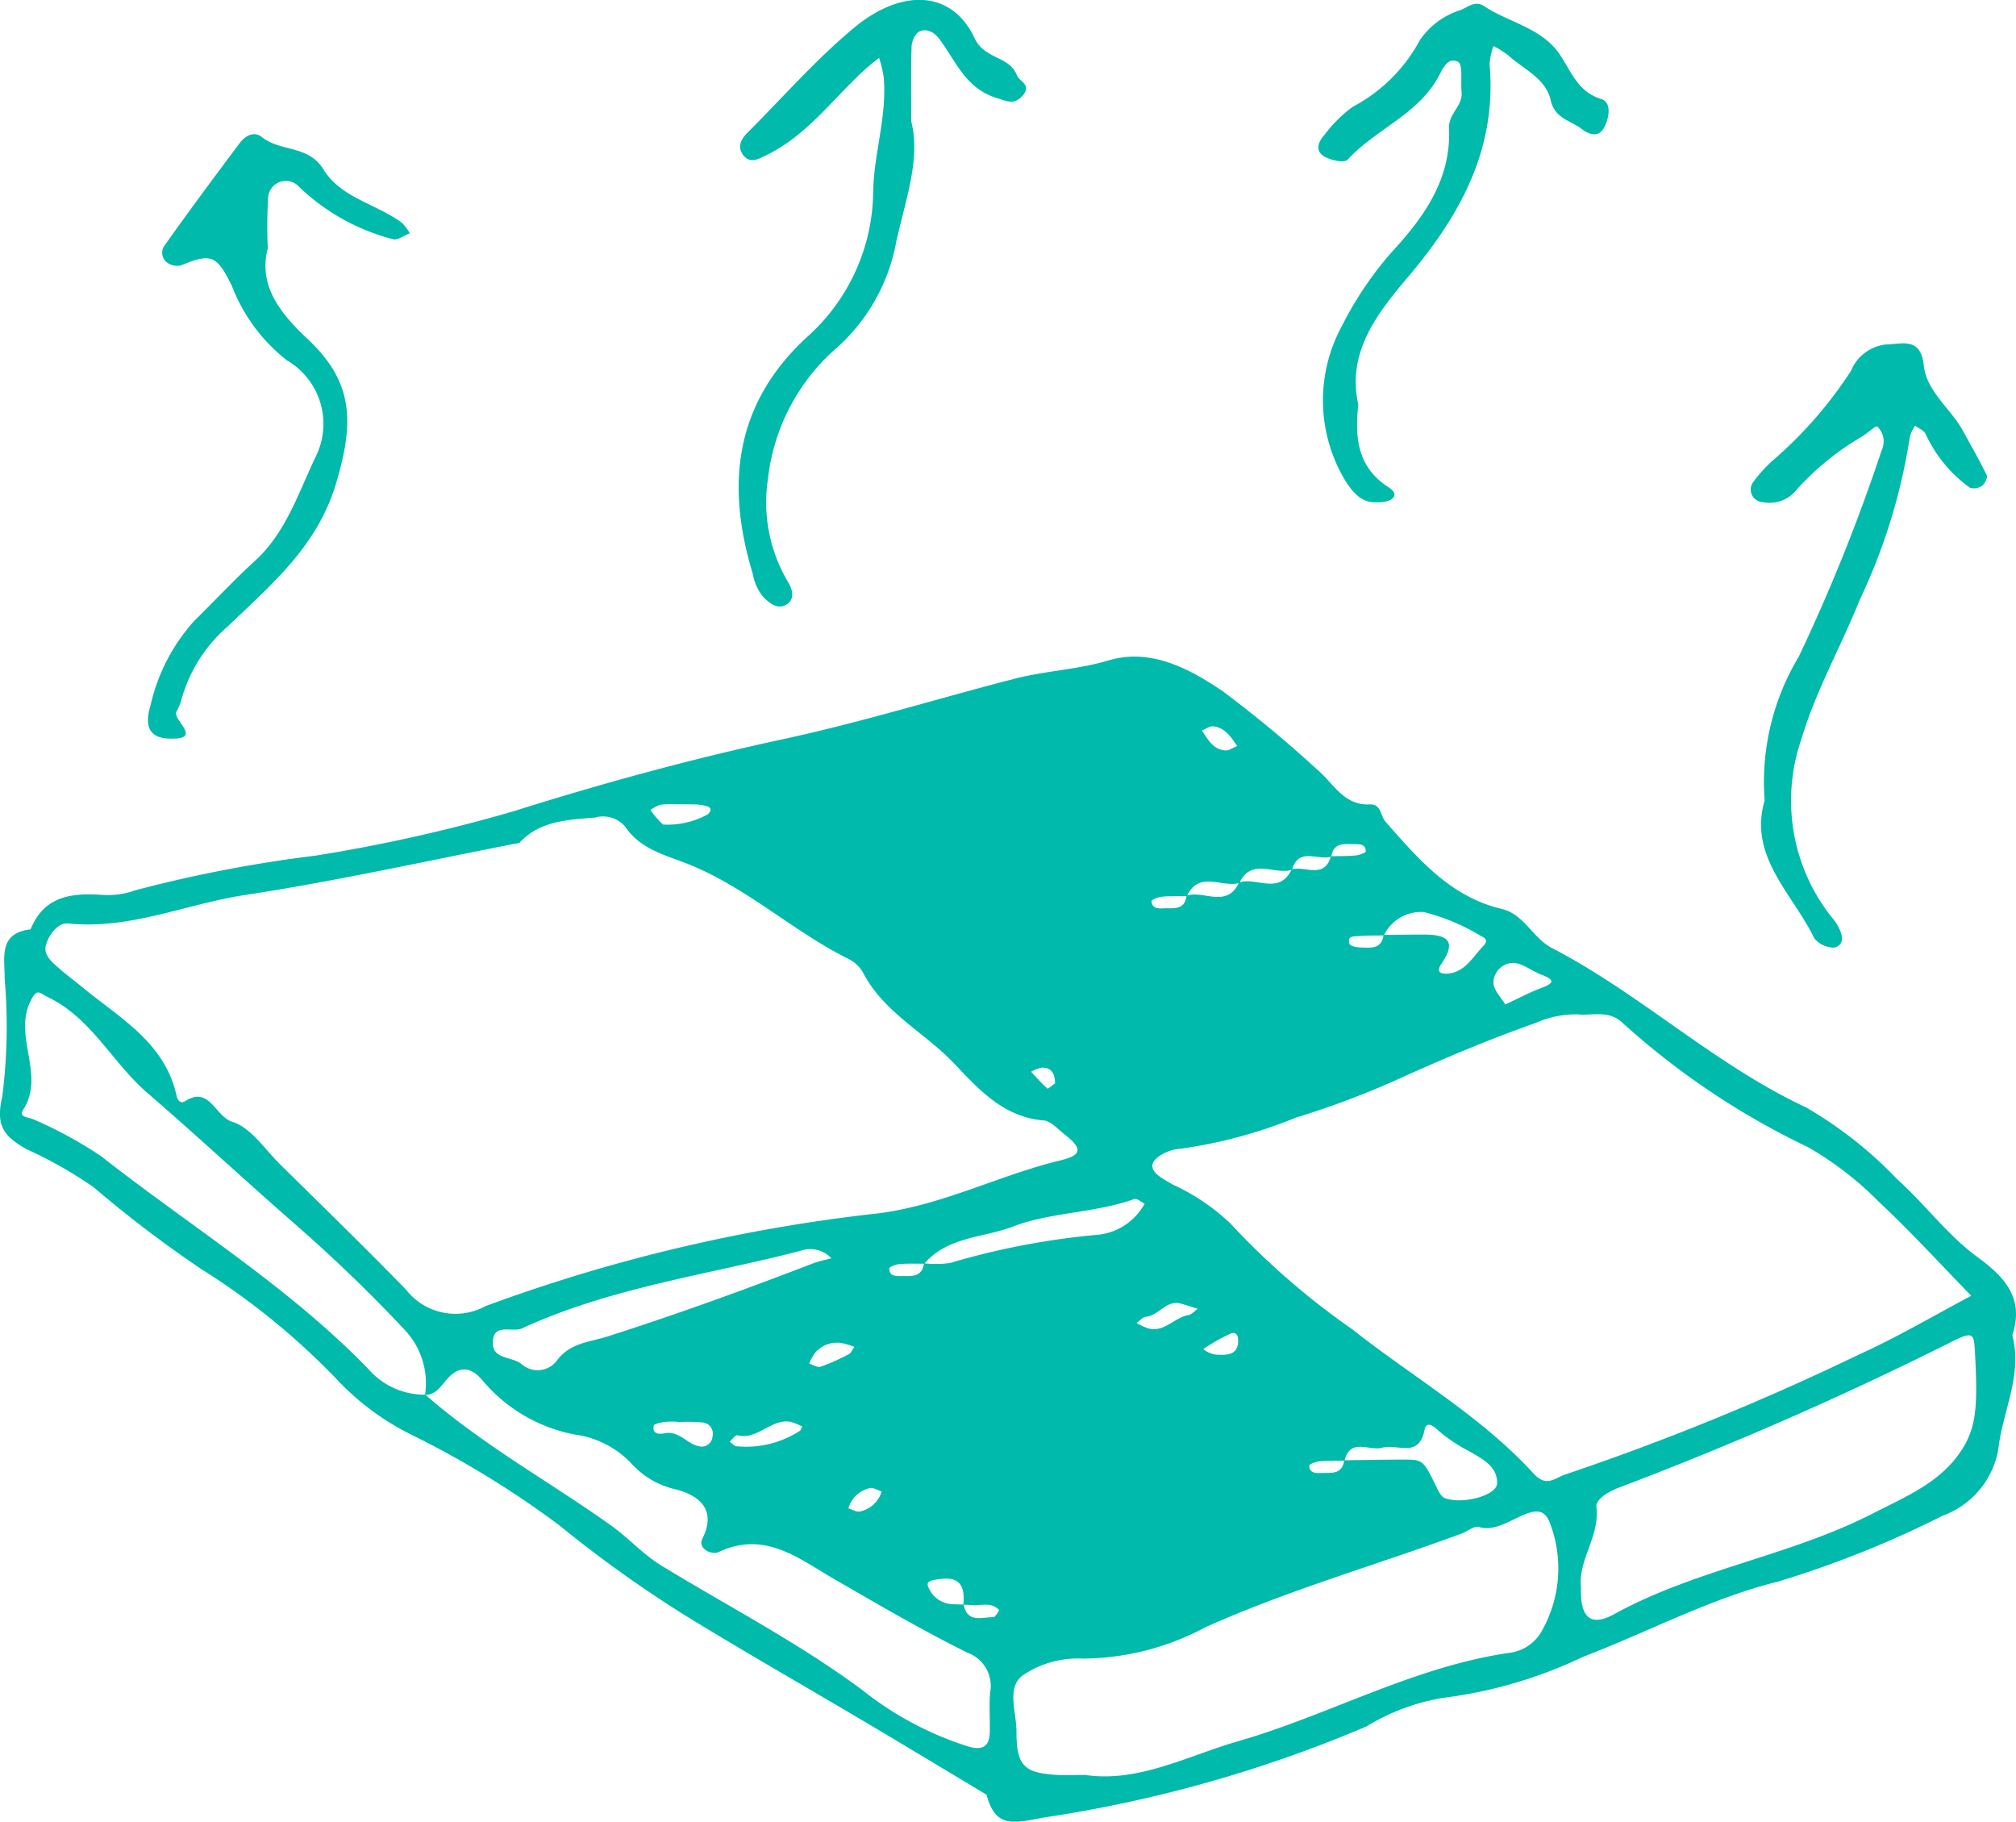 <svg xmlns="http://www.w3.org/2000/svg" xmlns:xlink="http://www.w3.org/1999/xlink" width="83.708" height="75.624" viewBox="0 0 83.708 75.624">
  <defs>
    <clipPath id="clip-path">
      <rect id="Rectangle_6778" data-name="Rectangle 6778" width="83.708" height="75.624" transform="translate(0 0)" fill="#00baab"/>
    </clipPath>
  </defs>
  <g id="Group_4265" data-name="Group 4265" transform="translate(0 0)">
    <g id="Group_4264" data-name="Group 4264" clip-path="url(#clip-path)">
      <path id="Path_53014" data-name="Path 53014" d="M83.554,55.433c.442,1.667-.415,3.166-.582,4.752a3.6,3.6,0,0,1-2.311,2.74,42.8,42.8,0,0,1-6.844,2.737c-2.783.686-5.386,2.089-8.09,3.121a18.821,18.821,0,0,1-5.794,1.7,8.843,8.843,0,0,0-3.189,1.186,54.8,54.8,0,0,1-13.4,3.783c-1.24.231-2.007.473-2.379-.945-1.664-1-3.325-2-4.994-2.991-2.435-1.443-4.894-2.846-7.309-4.322a51.11,51.11,0,0,1-5.427-3.863,39.3,39.3,0,0,0-6.089-3.739,10.8,10.8,0,0,1-3.018-2.179,29.6,29.6,0,0,0-5.791-4.742,49.66,49.66,0,0,1-4.454-3.388A17.762,17.762,0,0,0,1.1,47.707C.2,47.185-.2,46.779.094,45.523a22.993,22.993,0,0,0,.1-4.882c.008-.863-.281-1.9,1.075-2.06.575-1.414,1.747-1.521,3.041-1.426a3.366,3.366,0,0,0,1.306-.195,56.045,56.045,0,0,1,7.489-1.44,67.128,67.128,0,0,0,8.213-1.84c3.68-1.158,7.4-2.177,11.154-2.985,3.267-.7,6.447-1.693,9.673-2.522,1.283-.329,2.6-.373,3.882-.756,1.744-.521,3.355.335,4.752,1.286A50.477,50.477,0,0,1,54.7,31.955c.67.564,1.09,1.491,2.18,1.44.472-.022.435.474.646.714,1.354,1.535,2.69,3.12,4.824,3.623.946.223,1.278,1.207,2.1,1.63C68.136,41.275,71.192,44.2,75,45.978a16.982,16.982,0,0,1,3.773,2.975c1.15,1.027,2.086,2.319,3.317,3.219,1.2.879,1.96,1.746,1.465,3.261M55.28,35.562c-.546.178-1.349-.415-1.636.544-.713.235-1.676-.526-2.179.547-.718.215-1.678-.534-2.18.545-.345.006-.691-.005-1.034.027-.157.015-.437.119-.436.178.007.293.246.32.488.307.407-.022.89.1.965-.53.715-.226,1.679.541,2.18-.545.713-.24,1.679.539,2.182-.543.553-.16,1.353.421,1.635-.546.338-.008.678,0,1.014-.031.155-.015.429-.11.43-.171,0-.3-.245-.3-.473-.3-.411,0-.869-.082-.956.518M40.014,66.617c.153.775.76.514,1.234.518.081,0,.248-.28.233-.3-.349-.369-.81-.142-1.221-.207a1.611,1.611,0,0,0-.26,0c.065-.7-.088-1.2-.959-1.076-.232.032-.6.051-.51.294a1.121,1.121,0,0,0,.968.747c.171.013.343.013.515.02m17.433-27.8c.538-.005,1.076-.016,1.614-.016.88,0,1.514.155.79,1.214-.306.449.146.424.335.4.684-.1.983-.711,1.412-1.148.166-.17.137-.3-.1-.4a8.5,8.5,0,0,0-2.381-1,1.712,1.712,0,0,0-1.657.969c-.343.007-.687,0-1.027.029-.191.017-.515-.032-.4.324.028.09.289.143.445.147.41.01.883.1.969-.515M55.812,60.622c.816-.01,1.632-.026,2.448-.029.836,0,.833.005,1.424,1.219.071.147.177.334.311.383.748.273,2.156-.117,2.168-.612.019-.726-.656-1.041-1.136-1.323a6.557,6.557,0,0,1-1.316-.883c-.166-.159-.484-.422-.566,0-.234,1.18-1.144.543-1.749.722-.53.157-1.321-.435-1.571.538-.344.006-.689,0-1.029.027-.156.015-.433.117-.433.178,0,.295.239.322.481.31.409-.021.885.088.968-.528M38.365,52.444a4.433,4.433,0,0,0,1.075-.01,31.5,31.5,0,0,1,6.169-1.176A2.489,2.489,0,0,0,47.383,50.2c.049-.075.1-.15.149-.224-.146-.072-.326-.24-.432-.2-1.644.589-3.467.54-5.04,1.143-1.22.468-2.726.416-3.68,1.543-.343,0-.687-.015-1.027.015-.154.013-.427.116-.428.183-.006.3.242.32.478.316.414-.008.88.08.962-.53M17.647,57.911a3.214,3.214,0,0,0-.855-2.715C15.37,53.68,13.865,52.23,12.3,50.862c-2.077-1.813-4.1-3.694-6.18-5.49-1.458-1.257-2.32-3.105-4.132-3.978-.356-.17-.439-.392-.711.148-.75,1.485.624,3.074-.318,4.534-.207.32.249.3.447.4A17.348,17.348,0,0,1,4.2,48c3.716,2.918,7.775,5.406,11.093,8.832A3.1,3.1,0,0,0,17.663,57.9c2.38,2.089,5.163,3.612,7.727,5.442.73.521,1.309,1.191,2.1,1.67,2.791,1.7,5.695,3.2,8.341,5.169a13.661,13.661,0,0,0,4.407,2.333c.578.159.849-.026.859-.609.011-.545-.03-1.093.014-1.634a1.466,1.466,0,0,0-.941-1.66c-1.887-.936-3.711-2.005-5.537-3.06-1.49-.862-2.877-2.018-4.794-1.119-.3.139-.878-.154-.677-.552.664-1.317-.3-1.856-1.138-2.058a3.511,3.511,0,0,1-1.8-1.058A3.97,3.97,0,0,0,24.146,59.6a6.61,6.61,0,0,1-4.083-2.26c-.493-.611-1.011-.684-1.556-.022-.22.267-.439.591-.86.59m7.1-23.972c-1.142.1-2.316.117-3.184,1.056-3.8.735-7.575,1.583-11.394,2.164-2.445.371-4.775,1.447-7.332,1.18-.412-.043-.792.435-.925.88-.118.392.189.673.459.912.333.3.693.562,1.037.846,1.56,1.289,3.442,2.3,3.926,4.522.05.232.2.317.345.223,1.019-.666,1.255.633,1.963.85.776.238,1.354,1.145,2,1.78,1.747,1.72,3.5,3.43,5.214,5.185a2.6,2.6,0,0,0,3.3.69,68.684,68.684,0,0,1,16.335-3.855c2.7-.354,5-1.586,7.551-2.2.9-.216.9-.5.169-1.07-.279-.218-.569-.558-.876-.584-1.687-.144-2.7-1.3-3.751-2.4-1.218-1.267-2.882-2.083-3.739-3.719a1.4,1.4,0,0,0-.577-.568c-2.3-1.137-4.209-2.937-6.6-3.919-.976-.4-2.045-.614-2.7-1.579a1.207,1.207,0,0,0-1.223-.4m40.833,8.182a4.073,4.073,0,0,0-1.808.353c-1.825.642-3.6,1.385-5.362,2.175A36.4,36.4,0,0,1,53.8,46.4a19.929,19.929,0,0,1-4.823,1.294c-.4.015-1.026.317-1.114.615-.11.373.44.635.826.864a8.721,8.721,0,0,1,2.4,1.619,31.218,31.218,0,0,0,5.071,4.4c2.512,1.988,5.334,3.592,7.518,5.982.55.6.875.172,1.349.026A105.825,105.825,0,0,0,77.21,56.221c1.588-.717,3.1-1.613,4.639-2.428-1.266-1.3-2.489-2.641-3.812-3.879a13.877,13.877,0,0,0-2.959-2.288,31.981,31.981,0,0,1-7.707-5.163c-.538-.518-1.186-.316-1.8-.342M45.117,73.694c2.191.3,4.218-.811,6.31-1.414,3.781-1.091,7.273-3.09,11.246-3.664a1.787,1.787,0,0,0,1.294-.819,5.262,5.262,0,0,0,.354-4.656c-.507-1.141-1.841.61-2.912.249-.188-.064-.476.185-.723.276C57.145,64.972,53.515,66,50.047,67.555a10.887,10.887,0,0,1-5.1,1.3,4.065,4.065,0,0,0-2.485.7c-.677.5-.257,1.527-.257,2.312,0,1.45.314,1.734,1.7,1.819.362.022.726,0,1.2,0M65.642,65.93c-.025,1.223.4,1.619,1.388,1.077,3.4-1.868,7.305-2.417,10.747-4.183,1.345-.691,2.745-1.254,3.626-2.555.659-.972.726-1.851.6-4.138-.04-.729-.057-.874-.85-.486a147.778,147.778,0,0,1-13.9,6.1c-.455.168-1.009.493-.968.825.153,1.217-.778,2.186-.638,3.365M34.522,52.236a1.21,1.21,0,0,0-1.292-.307c-3.869,1-7.874,1.521-11.55,3.215-.418.193-1.224-.259-1.217.615.005.69.813.545,1.2.876a1,1,0,0,0,1.453-.143c.548-.751,1.378-.776,2.111-1.01,2.876-.919,5.71-1.948,8.527-3.032.237-.091.491-.139.764-.214M62.5,41.7c.7-.327,1.089-.537,1.5-.686.54-.2.563-.341.008-.549-.407-.153-.8-.49-1.195-.491a.829.829,0,0,0-.8.841c.022.323.339.625.492.885M28.79,33.393c-.632,0-.993-.023-1.348.011a1.326,1.326,0,0,0-.433.226,3.639,3.639,0,0,0,.523.6A3.457,3.457,0,0,0,29.4,33.8c.149-.161.16-.276-.1-.345a2.062,2.062,0,0,0-.512-.061M30.3,59.843a1.25,1.25,0,0,0,.242.193,4.1,4.1,0,0,0,2.682-.644.936.936,0,0,0,.084-.171,2.547,2.547,0,0,0-.462-.191c-.822-.164-1.378.766-2.227.554-.079-.02-.209.165-.319.259m-2.161-.8v-.019a3.657,3.657,0,0,0-.534.006c-.164.025-.443.074-.46.157-.075.36.24.357.447.315.606-.122.931.446,1.437.539a.445.445,0,0,0,.554-.4.469.469,0,0,0-.377-.585,6.321,6.321,0,0,0-1.067-.015M47.19,54.922a3.237,3.237,0,0,0,.458.217c.684.208,1.1-.443,1.7-.546.138-.023.255-.17.381-.26-.238-.074-.473-.157-.714-.218-.6-.151-.9.5-1.433.549-.136.012-.26.168-.389.258m-11.718.995a3.143,3.143,0,0,0-.5-.156,1.186,1.186,0,0,0-1.162.441,2.5,2.5,0,0,0-.217.41c.161.046.348.17.479.126a8.826,8.826,0,0,0,1.165-.517c.1-.051.154-.2.234-.3m15.11.317c.448.03.865-.036.823-.653-.014-.221-.164-.294-.317-.215a7.132,7.132,0,0,0-1.108.624c-.049.038.327.259.6.244m-13.975,5.68c-.173-.054-.355-.179-.492-.141a1.2,1.2,0,0,0-.889.844c.164.046.347.162.49.125a1.2,1.2,0,0,0,.891-.828M51.37,30.971c-.252-.371-.5-.76-.989-.817-.15-.017-.318.111-.477.172.252.366.466.8.981.826.156.009.32-.115.485-.181m-7.56,14c-.016-.364-.121-.667-.56-.648a1.5,1.5,0,0,0-.438.169c.222.237.438.482.679.7.022.02.207-.14.319-.219" fill="#00baab"/>
      <path id="Path_53015" data-name="Path 53015" d="M73.271,33.228a10.094,10.094,0,0,1,1.416-5.966,74.593,74.593,0,0,0,3.438-8.556.867.867,0,0,0-.176-1c-.063-.048-.391.264-.606.4a11.452,11.452,0,0,0-2.711,2.183,1.438,1.438,0,0,1-1.437.557.525.525,0,0,1-.429-.79,5.738,5.738,0,0,1,.913-1A17.509,17.509,0,0,0,76.855,15.4,1.774,1.774,0,0,1,78.313,14.3c.662-.011,1.437-.331,1.568.881.116,1.072,1.11,1.771,1.618,2.694.338.615.689,1.224.994,1.855.047.1-.083.354-.2.439a.575.575,0,0,1-.5.079A5.687,5.687,0,0,1,79.948,18c-.081-.143-.282-.219-.427-.327a1.442,1.442,0,0,0-.217.445,24.438,24.438,0,0,1-2.078,6.771c-.778,1.941-1.815,3.747-2.43,5.8a7.789,7.789,0,0,0,1.336,7.484,1.656,1.656,0,0,1,.342.686.382.382,0,0,1-.481.464,1.024,1.024,0,0,1-.659-.369c-.906-1.867-2.746-3.4-2.063-5.723" fill="#00baab"/>
      <path id="Path_53016" data-name="Path 53016" d="M37.836,5.04c.4,1.542-.243,3.282-.623,5A7.771,7.771,0,0,1,34.6,14.565a8.458,8.458,0,0,0-2.711,5.3,6.476,6.476,0,0,0,.863,4.35c.218.394.2.735-.145.909s-.664-.086-.931-.36a2.1,2.1,0,0,1-.422-.952c-1.119-3.687-.753-7.012,2.209-9.779a8.182,8.182,0,0,0,2.794-6.117c.03-1.564.59-3.132.432-4.746A5.052,5.052,0,0,0,36.5,2.4c-.207.172-.423.335-.621.517-1.32,1.21-2.381,2.714-4.056,3.523-.343.166-.658.36-.944.022-.273-.322-.133-.663.144-.939,1.477-1.472,2.857-3.061,4.457-4.384,1.992-1.644,4.06-1.534,4.987.447.417.89,1.437.727,1.754,1.531.109.276.627.4.25.84-.349.407-.62.258-1.091.11C40.1,3.673,39.7,2.56,39.025,1.646c-.227-.309-.569-.517-.918-.3a.955.955,0,0,0-.259.693c-.03.9-.012,1.812-.012,3" fill="#00baab"/>
      <path id="Path_53017" data-name="Path 53017" d="M11.127,10.271c-.414,1.554.462,2.694,1.654,3.81,1.909,1.789,1.934,3.463,1.163,6.019-.785,2.6-2.678,4.16-4.457,5.879a6.207,6.207,0,0,0-1.958,3.08,1.923,1.923,0,0,1-.2.479c-.19.351,1.19,1.2-.358,1.121-1.042-.055-.863-.905-.715-1.4a7.783,7.783,0,0,1,1.807-3.48C8.9,24.958,9.7,24.09,10.57,23.3c1.307-1.185,1.819-2.843,2.54-4.343a3.055,3.055,0,0,0-1.2-4,7.2,7.2,0,0,1-2.289-3.106c-.606-1.2-.808-1.381-2.1-.835A.7.7,0,0,1,7,10.939a.509.509,0,0,1-.2-.7c1.026-1.45,2.088-2.875,3.153-4.3.229-.306.6-.51.928-.244.762.612,1.929.323,2.548,1.337.727,1.19,2.207,1.431,3.265,2.223a1.893,1.893,0,0,1,.322.432c-.234.087-.508.3-.7.242a8.786,8.786,0,0,1-3.891-2.166.738.738,0,0,0-1.292.432,20.083,20.083,0,0,0-.015,2.077" fill="#00baab"/>
      <path id="Path_53018" data-name="Path 53018" d="M56.4,16.8c-.156,1.379-.022,2.586,1.213,3.4.139.092.528.344.077.577a1.342,1.342,0,0,1-.521.073c-.639.038-.988-.408-1.284-.854a6.451,6.451,0,0,1-.171-6.454,14.592,14.592,0,0,1,2.06-3.062c1.376-1.489,2.482-3.048,2.393-5.162-.025-.611.577-.918.521-1.491-.043-.438.062-1.156-.144-1.259-.469-.234-.661.356-.863.7-.88,1.518-2.589,2.122-3.726,3.363-.132.145-.724.022-.992-.15-.376-.24-.212-.624.051-.906a5.514,5.514,0,0,1,1.154-1.141,6.717,6.717,0,0,0,2.79-2.77,3.2,3.2,0,0,1,1.7-1.25c.329-.144.6-.4.967-.157,1.029.68,2.365.891,3.121,1.977.494.711.744,1.572,1.749,1.881.438.135.321.807.1,1.2s-.607.283-.917.041c-.461-.359-1.118-.422-1.292-1.2-.2-.9-1.119-1.276-1.753-1.852a4.152,4.152,0,0,0-.62-.394,2.643,2.643,0,0,0-.163.761c.3,3.431-1.141,6.146-3.279,8.7C57.278,12.9,55.893,14.555,56.4,16.8" fill="#00baab"/>
    </g>
  </g>
</svg>
